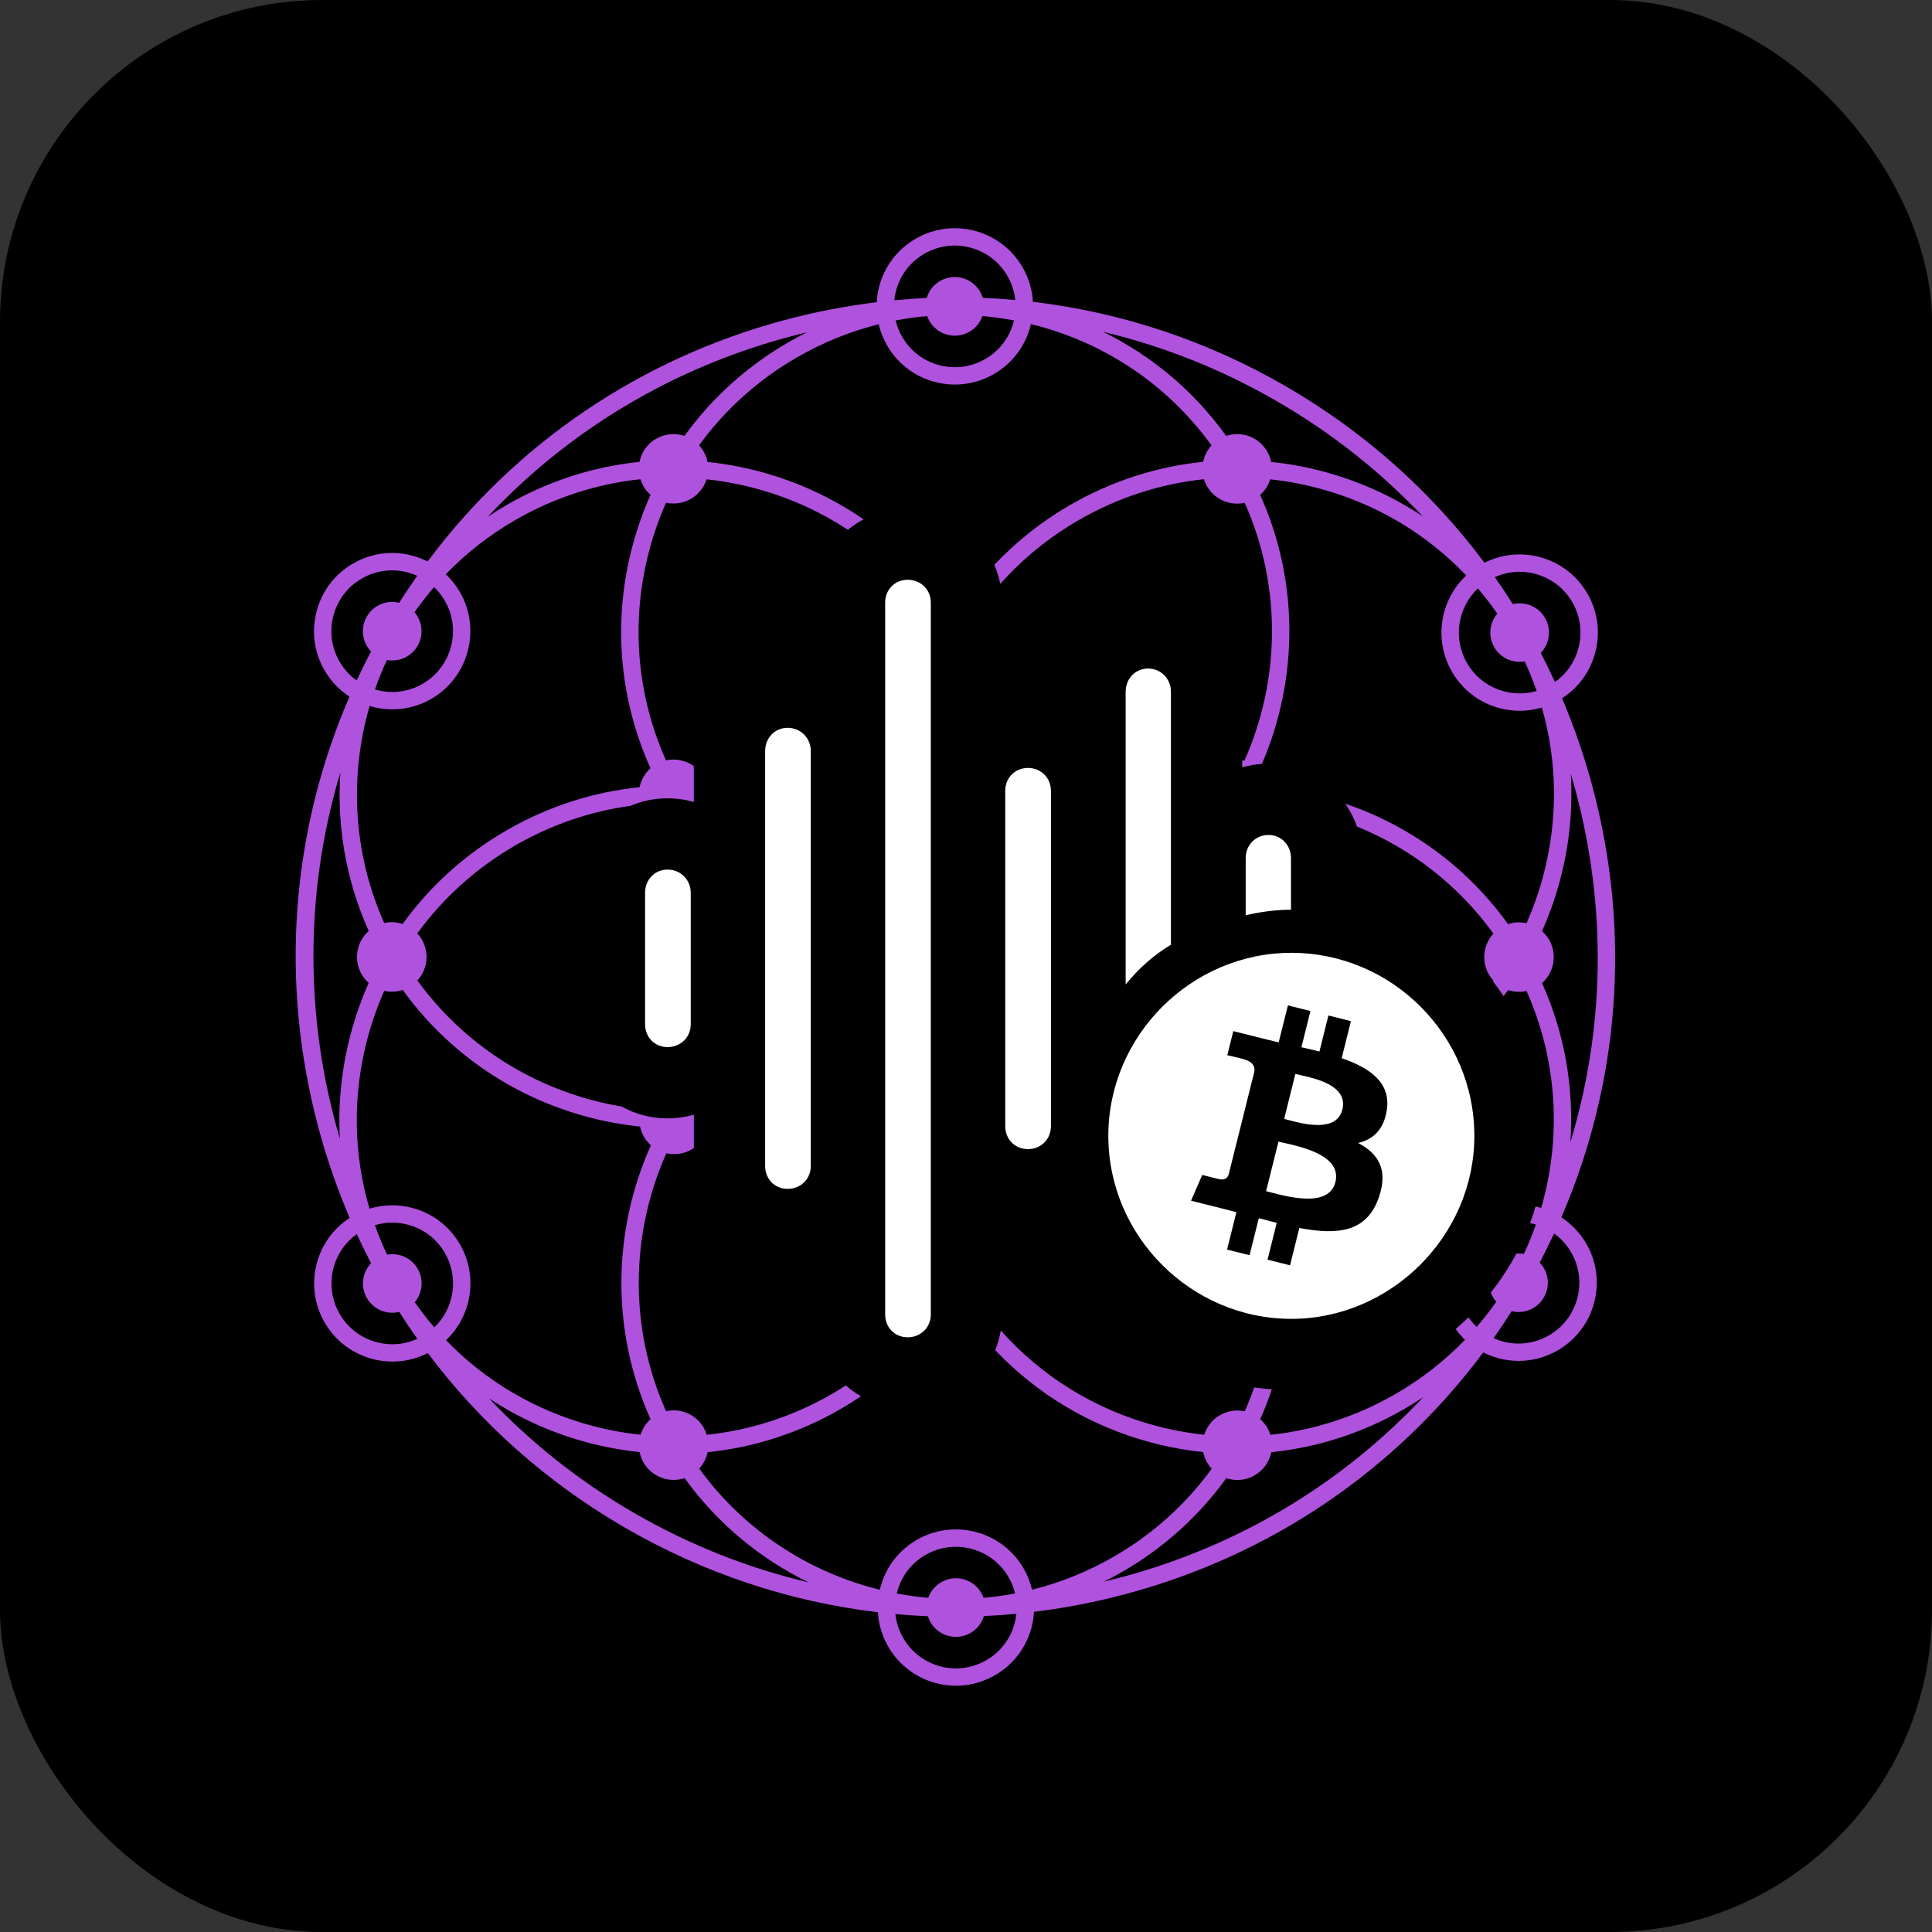 <svg width="96" height="96" viewBox="0 0 96 96" fill="none" xmlns="http://www.w3.org/2000/svg">
<rect x="0" y="0" width="96" height="96" fill="#333333" stroke="none"/>
<rect width="96" height="96" rx="16" fill="black"/>
<path d="M77.584 60.488C80.496 53.747 81.055 46.274 79.125 39.073C78.722 37.568 78.216 36.107 77.618 34.696C78.43 34.174 79.011 33.378 79.263 32.438C79.532 31.436 79.395 30.388 78.875 29.49C77.841 27.698 75.586 27.043 73.762 27.964C71.132 24.434 67.786 21.442 63.859 19.175C59.941 16.913 55.688 15.512 51.325 14.997C51.291 14.4 51.119 13.815 50.81 13.281C49.739 11.426 47.358 10.789 45.503 11.86C44.603 12.378 43.96 13.216 43.691 14.218C43.62 14.482 43.579 14.748 43.564 15.015C42.034 15.203 40.506 15.496 38.991 15.902C31.808 17.826 25.628 22.031 21.247 27.9C21.008 27.779 20.757 27.682 20.493 27.611C19.491 27.342 18.443 27.48 17.546 27.999C16.647 28.518 16.004 29.355 15.737 30.357C15.468 31.359 15.605 32.407 16.125 33.304C16.441 33.85 16.869 34.292 17.365 34.614C14.451 41.356 13.892 48.83 15.822 56.033C16.236 57.577 16.757 59.075 17.375 60.518C16.569 61.042 15.992 61.833 15.743 62.767C15.474 63.769 15.611 64.817 16.131 65.714C16.85 66.96 18.159 67.656 19.502 67.656C20.096 67.656 20.697 67.519 21.256 67.233C23.876 70.723 27.198 73.682 31.091 75.93C35.009 78.192 39.261 79.594 43.622 80.11C43.657 80.705 43.83 81.288 44.135 81.819C44.655 82.718 45.492 83.362 46.494 83.629C46.829 83.719 47.168 83.763 47.506 83.763C48.179 83.763 48.843 83.586 49.442 83.24C50.341 82.721 50.984 81.884 51.252 80.882C51.321 80.621 51.364 80.355 51.378 80.091C52.91 79.904 54.438 79.609 55.955 79.203C63.139 77.278 69.32 73.072 73.701 67.202C73.939 67.321 74.188 67.417 74.451 67.488C74.786 67.578 75.125 67.622 75.463 67.622C76.136 67.622 76.8 67.445 77.399 67.1C78.298 66.58 78.94 65.744 79.209 64.742C79.477 63.739 79.34 62.692 78.821 61.794C78.509 61.26 78.086 60.818 77.584 60.488ZM78.052 38.453C78.134 38.732 78.216 39.014 78.291 39.296C79.851 45.121 79.739 51.127 78.031 56.758C78.214 54.109 77.767 51.393 76.623 48.849C77.225 48.316 77.391 47.416 76.973 46.693C76.877 46.528 76.757 46.384 76.623 46.265C76.98 45.463 77.278 44.63 77.509 43.766C77.981 42.009 78.158 40.218 78.052 38.453ZM75.504 28.412C76.549 28.412 77.568 28.954 78.127 29.922C78.53 30.622 78.638 31.435 78.43 32.215C78.246 32.902 77.836 33.487 77.265 33.893C77.042 33.403 76.806 32.919 76.56 32.443C76.998 31.987 77.104 31.28 76.772 30.706C76.442 30.133 75.782 29.87 75.171 30.018C74.885 29.563 74.587 29.116 74.277 28.678C74.672 28.498 75.09 28.412 75.504 28.412ZM74.399 30.492C74.013 30.948 73.931 31.613 74.249 32.161C74.563 32.705 75.175 32.968 75.76 32.866C75.984 33.347 76.182 33.837 76.355 34.335C75.829 34.488 75.27 34.497 74.728 34.351C73.949 34.141 73.297 33.642 72.894 32.943C72.181 31.709 72.442 30.176 73.435 29.237C73.775 29.637 74.098 30.055 74.399 30.492ZM63.425 19.924C66.154 21.498 68.593 23.433 70.698 25.659C69.209 24.665 67.552 23.913 65.772 23.434C64.908 23.203 64.036 23.043 63.164 22.952C63.127 22.775 63.064 22.599 62.969 22.434C62.552 21.711 61.69 21.404 60.928 21.659C59.333 19.442 57.239 17.677 54.808 16.486C57.794 17.198 60.694 18.346 63.425 19.924ZM44.525 14.441C44.734 13.662 45.233 13.009 45.933 12.607C46.399 12.338 46.916 12.201 47.438 12.201C47.701 12.201 47.965 12.235 48.225 12.306C49.004 12.515 49.656 13.014 50.059 13.713C50.275 14.085 50.404 14.491 50.447 14.906C49.911 14.857 49.373 14.822 48.834 14.8C48.802 14.695 48.76 14.593 48.703 14.494C48.3 13.798 47.41 13.559 46.714 13.961C46.379 14.155 46.15 14.462 46.048 14.806C45.511 14.831 44.974 14.867 44.436 14.919C44.454 14.76 44.484 14.6 44.525 14.441ZM50.384 15.921C50.376 15.949 50.37 15.977 50.363 16.005C50.154 16.785 49.655 17.437 48.955 17.84C48.256 18.243 47.443 18.35 46.662 18.142C45.883 17.933 45.23 17.434 44.827 16.734C44.678 16.478 44.571 16.205 44.504 15.924C45.022 15.824 45.545 15.752 46.07 15.704C46.1 15.788 46.136 15.871 46.182 15.952C46.585 16.649 47.475 16.888 48.172 16.485C48.486 16.303 48.706 16.022 48.818 15.704C49.34 15.75 49.863 15.822 50.384 15.921ZM39.215 16.736C39.51 16.656 39.805 16.582 40.1 16.513C39.788 16.668 39.478 16.833 39.172 17.01C37.111 18.201 35.365 19.785 34.011 21.659C33.56 21.509 33.048 21.543 32.602 21.801C32.156 22.058 31.872 22.484 31.776 22.95C29.476 23.185 27.232 23.905 25.17 25.096C24.85 25.281 24.54 25.476 24.236 25.679C28.257 21.39 33.398 18.294 39.215 16.736ZM25.602 25.841C27.545 24.72 29.656 24.04 31.82 23.812C31.857 23.93 31.907 24.045 31.97 24.158C32.066 24.324 32.187 24.468 32.325 24.588C31.968 25.39 31.669 26.225 31.438 27.088C30.437 30.821 30.757 34.699 32.323 38.175C32.04 38.425 31.855 38.758 31.78 39.115C29.479 39.349 27.233 40.069 25.17 41.26C23.107 42.451 21.36 44.036 20.006 45.912C19.714 45.816 19.398 45.795 19.091 45.865C17.537 42.378 17.356 38.557 18.367 35.078C18.731 35.189 19.112 35.247 19.494 35.247C20.152 35.247 20.819 35.08 21.43 34.727C23.285 33.656 23.923 31.275 22.852 29.42C22.66 29.087 22.424 28.79 22.151 28.533C23.147 27.503 24.301 26.593 25.602 25.841ZM21.569 29.172C21.777 29.37 21.957 29.597 22.105 29.853C22.937 31.296 22.441 33.147 21 33.98C20.253 34.411 19.398 34.485 18.631 34.258C18.805 33.762 19.004 33.273 19.227 32.795C19.556 32.856 19.906 32.804 20.217 32.624C20.914 32.221 21.153 31.331 20.75 30.635C20.706 30.558 20.654 30.486 20.598 30.421C20.899 29.991 21.222 29.574 21.569 29.172ZM16.872 32.875C16.469 32.175 16.361 31.362 16.569 30.582C16.779 29.802 17.277 29.15 17.977 28.747C18.442 28.479 18.96 28.341 19.482 28.341C19.745 28.341 20.009 28.375 20.269 28.446C20.43 28.489 20.583 28.545 20.732 28.611C20.424 29.05 20.124 29.495 19.835 29.951C19.482 29.864 19.099 29.907 18.759 30.104C18.063 30.506 17.824 31.396 18.227 32.093C18.285 32.196 18.358 32.288 18.436 32.37C18.185 32.847 17.948 33.33 17.723 33.815C17.385 33.573 17.092 33.257 16.872 32.875ZM16.889 56.588C15.164 50.741 15.102 44.413 16.912 38.383C16.735 41.021 17.183 43.725 18.321 46.259C17.719 46.792 17.553 47.692 17.971 48.415C18.067 48.58 18.187 48.723 18.321 48.843C17.964 49.644 17.666 50.478 17.436 51.342C16.971 53.077 16.791 54.845 16.889 56.588ZM16.876 65.285C16.473 64.585 16.366 63.772 16.574 62.991C16.757 62.309 17.161 61.725 17.728 61.321C17.953 61.811 18.19 62.293 18.438 62.768C18.002 63.224 17.899 63.928 18.229 64.501C18.561 65.075 19.224 65.338 19.837 65.187C20.126 65.642 20.425 66.088 20.737 66.526C19.341 67.16 17.658 66.641 16.876 65.285ZM20.61 64.708C20.991 64.252 21.069 63.59 20.755 63.046C20.439 62.498 19.822 62.236 19.233 62.342C19.006 61.862 18.805 61.374 18.629 60.879C18.908 60.795 19.198 60.751 19.488 60.751C19.751 60.751 20.015 60.785 20.275 60.856C21.054 61.065 21.706 61.564 22.109 62.264C22.818 63.492 22.564 65.016 21.582 65.956C21.238 65.558 20.914 65.141 20.61 64.708ZM22.164 66.594C23.438 65.386 23.771 63.418 22.856 61.833C22.337 60.934 21.5 60.291 20.498 60.023C19.785 59.833 19.05 59.848 18.361 60.059C17.553 57.317 17.511 54.398 18.269 51.566C18.485 50.761 18.761 49.984 19.091 49.236C19.391 49.302 19.71 49.292 20.012 49.19C22.858 53.135 27.205 55.509 31.805 55.978C31.842 56.153 31.905 56.324 31.998 56.487C32.093 56.65 32.209 56.79 32.342 56.91C30.45 61.127 30.332 66.082 32.326 70.518C32.087 70.729 31.919 70.999 31.827 71.291C31.014 71.204 30.202 71.055 29.398 70.84C26.602 70.09 24.124 68.623 22.164 66.594ZM31.52 75.184C28.781 73.602 26.365 71.672 24.296 69.482C25.774 70.459 27.415 71.201 29.174 71.672C30.037 71.903 30.909 72.063 31.782 72.154C31.818 72.332 31.882 72.507 31.976 72.672C32.394 73.395 33.256 73.703 34.017 73.447C35.655 75.717 37.789 77.464 40.185 78.63C37.183 77.922 34.267 76.771 31.52 75.184ZM50.416 80.661C50.207 81.44 49.708 82.092 49.008 82.495C48.309 82.898 47.496 83.006 46.715 82.798C45.936 82.588 45.283 82.089 44.881 81.39C44.667 81.019 44.537 80.617 44.492 80.203C45.03 80.252 45.567 80.287 46.105 80.31C46.136 80.411 46.179 80.512 46.235 80.608C46.638 81.304 47.528 81.543 48.225 81.14C48.558 80.949 48.785 80.643 48.889 80.302C49.426 80.277 49.965 80.24 50.502 80.189C50.487 80.348 50.459 80.504 50.416 80.661ZM44.56 79.179C44.566 79.153 44.572 79.124 44.58 79.098C44.789 78.319 45.288 77.666 45.987 77.264C46.463 76.989 46.981 76.859 47.493 76.859C48.538 76.859 49.556 77.401 50.115 78.369C50.263 78.626 50.37 78.897 50.438 79.178C49.917 79.276 49.395 79.349 48.871 79.395C48.842 79.312 48.805 79.229 48.76 79.151C48.358 78.454 47.468 78.215 46.771 78.618C46.458 78.8 46.238 79.079 46.126 79.395C45.599 79.349 45.077 79.276 44.56 79.179ZM55.73 78.372C55.435 78.45 55.14 78.524 54.845 78.595C55.158 78.44 55.466 78.275 55.773 78.099C57.835 76.908 59.581 75.324 60.934 73.45C61.386 73.601 61.898 73.567 62.343 73.308C62.789 73.052 63.074 72.625 63.17 72.159C65.469 71.924 67.714 71.204 69.775 70.013C70.096 69.829 70.406 69.634 70.71 69.432C66.688 73.717 61.548 76.814 55.73 78.372ZM73.376 65.934C73.226 65.791 73.089 65.63 72.969 65.456C72.761 65.659 72.547 65.853 72.329 66.04C72.469 66.232 72.624 66.411 72.795 66.572C71.799 67.603 70.646 68.514 69.343 69.266C67.401 70.386 65.289 71.068 63.126 71.296C63.089 71.177 63.039 71.062 62.975 70.95C62.879 70.783 62.758 70.64 62.621 70.519C62.836 70.037 63.027 69.541 63.198 69.035C62.903 69.013 62.611 68.983 62.32 68.94C62.178 69.344 62.022 69.742 61.849 70.13C61.443 70.041 61.005 70.094 60.617 70.319C60.229 70.543 59.963 70.896 59.836 71.291C59.022 71.204 58.208 71.055 57.403 70.838C54.392 70.031 51.75 68.388 49.728 66.11C49.671 66.448 49.579 66.775 49.453 67.088C51.535 69.282 54.184 70.869 57.18 71.672C58.044 71.903 58.917 72.063 59.789 72.154C59.824 72.333 59.889 72.51 59.985 72.677C60.05 72.789 60.125 72.889 60.209 72.981C58.93 74.742 57.285 76.231 55.342 77.351C54.041 78.102 52.674 78.645 51.282 78.99C51.197 78.624 51.057 78.27 50.863 77.936C49.792 76.082 47.411 75.444 45.556 76.514C44.658 77.033 44.014 77.87 43.747 78.872C43.737 78.912 43.728 78.953 43.718 78.993C40.202 78.128 36.987 76.062 34.745 72.975C34.957 72.743 35.099 72.46 35.161 72.159C37.462 71.924 39.708 71.204 41.771 70.013C42.118 69.812 42.456 69.6 42.782 69.379C42.516 69.227 42.264 69.046 42.031 68.841C41.805 68.987 41.575 69.129 41.339 69.265C39.397 70.386 37.285 71.067 35.12 71.294C35.083 71.174 35.033 71.056 34.968 70.944C34.581 70.274 33.814 69.961 33.096 70.122C31.231 65.941 31.34 61.282 33.111 57.305C33.522 57.398 33.966 57.346 34.358 57.119C34.4 57.096 34.438 57.069 34.478 57.041V55.389C34.059 55.508 33.62 55.571 33.17 55.571C32.356 55.571 31.578 55.367 30.893 54.984C26.922 54.32 23.229 52.15 20.74 48.719C21.237 48.179 21.349 47.357 20.963 46.688C20.898 46.575 20.819 46.473 20.735 46.381C22.015 44.621 23.662 43.132 25.602 42.01C27.397 40.974 29.338 40.314 31.33 40.041C31.901 39.796 32.524 39.668 33.169 39.668C33.619 39.668 34.057 39.731 34.476 39.851V38.067C34.079 37.782 33.575 37.676 33.093 37.782C31.625 34.497 31.328 30.837 32.272 27.313C32.487 26.507 32.764 25.728 33.096 24.978C33.502 25.067 33.941 25.014 34.329 24.789C34.717 24.565 34.983 24.212 35.109 23.817C35.924 23.904 36.737 24.053 37.543 24.27C39.199 24.714 40.741 25.412 42.131 26.327C42.375 26.126 42.634 25.952 42.91 25.806C41.365 24.741 39.633 23.936 37.766 23.436C36.901 23.204 36.029 23.045 35.157 22.953C35.121 22.775 35.056 22.598 34.96 22.431C34.895 22.319 34.82 22.218 34.736 22.127C36.016 20.366 37.661 18.877 39.603 17.757C40.892 17.013 42.255 16.464 43.66 16.112C43.746 16.476 43.886 16.832 44.079 17.165C44.599 18.064 45.435 18.706 46.438 18.975C46.773 19.065 47.112 19.109 47.45 19.109C48.123 19.109 48.787 18.932 49.386 18.587C50.285 18.067 50.928 17.23 51.195 16.228C51.206 16.187 51.216 16.146 51.225 16.104C51.331 16.131 51.438 16.156 51.544 16.184C55.068 17.128 58.089 19.215 60.199 22.13C59.987 22.362 59.845 22.646 59.783 22.947C57.482 23.182 55.236 23.902 53.173 25.093C51.744 25.918 50.484 26.925 49.407 28.068C49.538 28.371 49.639 28.687 49.703 29.014C50.81 27.77 52.122 26.697 53.605 25.841C55.547 24.72 57.659 24.04 59.824 23.812C59.861 23.932 59.911 24.05 59.976 24.162C60.363 24.832 61.13 25.145 61.848 24.984C63.713 29.165 63.604 33.825 61.833 37.801C61.797 37.792 61.761 37.788 61.724 37.782V38.13C62.041 38.04 62.369 37.981 62.705 37.959C64.497 33.793 64.575 28.944 62.618 24.591C62.857 24.38 63.025 24.11 63.117 23.818C63.93 23.905 64.742 24.054 65.546 24.27C68.378 25.028 70.884 26.525 72.856 28.595C71.566 29.801 71.225 31.782 72.144 33.375C72.664 34.274 73.5 34.917 74.502 35.185C74.837 35.275 75.177 35.319 75.515 35.319C75.887 35.319 76.257 35.263 76.614 35.157C77.392 37.868 77.423 40.748 76.675 43.543C76.459 44.348 76.183 45.126 75.853 45.874C75.553 45.807 75.236 45.818 74.933 45.919C72.922 43.124 70.119 41.049 66.846 39.935C67.091 40.286 67.286 40.667 67.426 41.07C70.146 42.175 72.482 44.005 74.207 46.389C73.71 46.929 73.596 47.751 73.983 48.421C74.048 48.535 74.126 48.636 74.21 48.729C74.201 48.741 74.192 48.752 74.185 48.763C74.37 49.004 74.548 49.247 74.713 49.498C74.789 49.398 74.864 49.297 74.938 49.196C75.23 49.292 75.546 49.312 75.853 49.243C77.407 52.727 77.588 56.545 76.58 60.023C76.54 60.012 76.501 59.998 76.459 59.988C76.406 59.973 76.353 59.962 76.3 59.95C76.219 60.227 76.129 60.503 76.028 60.775C76.098 60.788 76.167 60.804 76.237 60.822C76.264 60.829 76.291 60.838 76.318 60.846C76.144 61.343 75.944 61.831 75.721 62.309C75.599 62.287 75.474 62.28 75.35 62.287C74.989 62.965 74.566 63.611 74.08 64.222C74.11 64.306 74.147 64.389 74.192 64.467C74.238 64.547 74.291 64.619 74.349 64.686C74.046 65.116 73.723 65.533 73.376 65.934ZM78.373 64.52C78.164 65.299 77.665 65.952 76.966 66.355C76.266 66.757 75.453 66.865 74.672 66.657C74.514 66.614 74.361 66.56 74.215 66.493C74.525 66.055 74.823 65.608 75.112 65.153C75.463 65.237 75.845 65.195 76.182 65C76.878 64.597 77.118 63.707 76.715 63.011C76.656 62.909 76.586 62.819 76.508 62.737C76.759 62.259 76.996 61.777 77.222 61.29C77.563 61.536 77.853 61.853 78.069 62.228C78.474 62.926 78.582 63.741 78.373 64.52Z" fill="#AF52DE"/>
<path d="M43.983 65.314C43.983 65.955 44.459 66.449 45.099 66.449C45.757 66.449 46.252 65.955 46.252 65.314V29.943C46.252 29.302 45.757 28.808 45.099 28.808C44.459 28.808 43.983 29.302 43.983 29.943V65.314Z" fill="white"/>
<path d="M55.933 34.372V48.919C56.573 48.132 57.323 47.455 58.183 46.943V34.372C58.183 33.731 57.689 33.219 57.048 33.219C56.408 33.219 55.933 33.731 55.933 34.372Z" fill="white"/>
<path d="M38.019 57.94C38.019 58.581 38.494 59.075 39.134 59.075C39.792 59.075 40.287 58.581 40.287 57.94V37.318C40.287 36.677 39.792 36.165 39.134 36.165C38.494 36.165 38.019 36.677 38.019 37.318V57.94Z" fill="white"/>
<path d="M49.95 55.964C49.95 56.605 50.425 57.099 51.085 57.099C51.726 57.099 52.22 56.605 52.22 55.964V39.294C52.22 38.653 51.726 38.159 51.085 38.159C50.427 38.159 49.95 38.653 49.95 39.294V55.964Z" fill="white"/>
<path d="M61.898 42.642V45.478C62.612 45.313 63.38 45.204 64.148 45.204V42.642C64.148 42.001 63.673 41.489 63.033 41.489C62.375 41.489 61.898 42.001 61.898 42.642Z" fill="white"/>
<path d="M32.053 50.895C32.053 51.535 32.528 52.03 33.169 52.03C33.827 52.03 34.322 51.535 34.322 50.895V44.362C34.322 43.721 33.827 43.209 33.169 43.209C32.528 43.209 32.053 43.721 32.053 44.362V50.895Z" fill="white"/>
<path d="M63.13 59.245C64.043 59.485 66.037 60.012 66.355 58.739C66.679 57.435 64.745 57.002 63.8 56.789C63.695 56.765 63.601 56.745 63.526 56.726L62.912 59.189C62.974 59.203 63.047 59.223 63.13 59.245Z" fill="white"/>
<path d="M63.991 55.645C64.752 55.849 66.412 56.292 66.702 55.133C66.997 53.948 65.384 53.591 64.596 53.417C64.507 53.398 64.429 53.38 64.365 53.364L63.809 55.598C63.859 55.61 63.921 55.628 63.991 55.645Z" fill="white"/>
<path fill-rule="evenodd" clip-rule="evenodd" d="M55.072 56.439C55.072 61.434 59.19 65.533 64.166 65.533C69.107 65.533 73.26 61.415 73.26 56.439C73.26 51.444 69.162 47.345 64.166 47.345C59.19 47.345 55.072 51.463 55.072 56.439ZM66.668 52.58C68.08 53.067 69.113 53.796 68.911 55.152C68.763 56.145 68.213 56.626 67.482 56.795C68.486 57.317 68.996 58.118 68.511 59.507C67.907 61.232 66.473 61.378 64.564 61.017L64.101 62.872L62.983 62.593L63.44 60.763C63.151 60.691 62.854 60.614 62.549 60.531L62.09 62.37L60.972 62.091L61.436 60.232C61.331 60.205 61.226 60.177 61.12 60.151C60.961 60.109 60.8 60.068 60.637 60.027L59.182 59.664L59.737 58.383L60.55 58.586C60.868 58.664 61.011 58.529 61.062 58.321C61.482 56.641 61.899 54.965 62.318 53.285C62.386 53.012 62.251 52.748 61.797 52.634C61.815 52.623 60.984 52.432 60.984 52.432L61.282 51.237L62.825 51.622C62.866 51.632 62.909 51.643 62.95 51.653C63.142 51.7 63.338 51.75 63.537 51.795L63.996 49.957L65.115 50.236L64.666 52.038C64.966 52.106 65.268 52.175 65.562 52.249L66.008 50.459L67.126 50.738L66.668 52.58Z" fill="white"/>
</svg>
